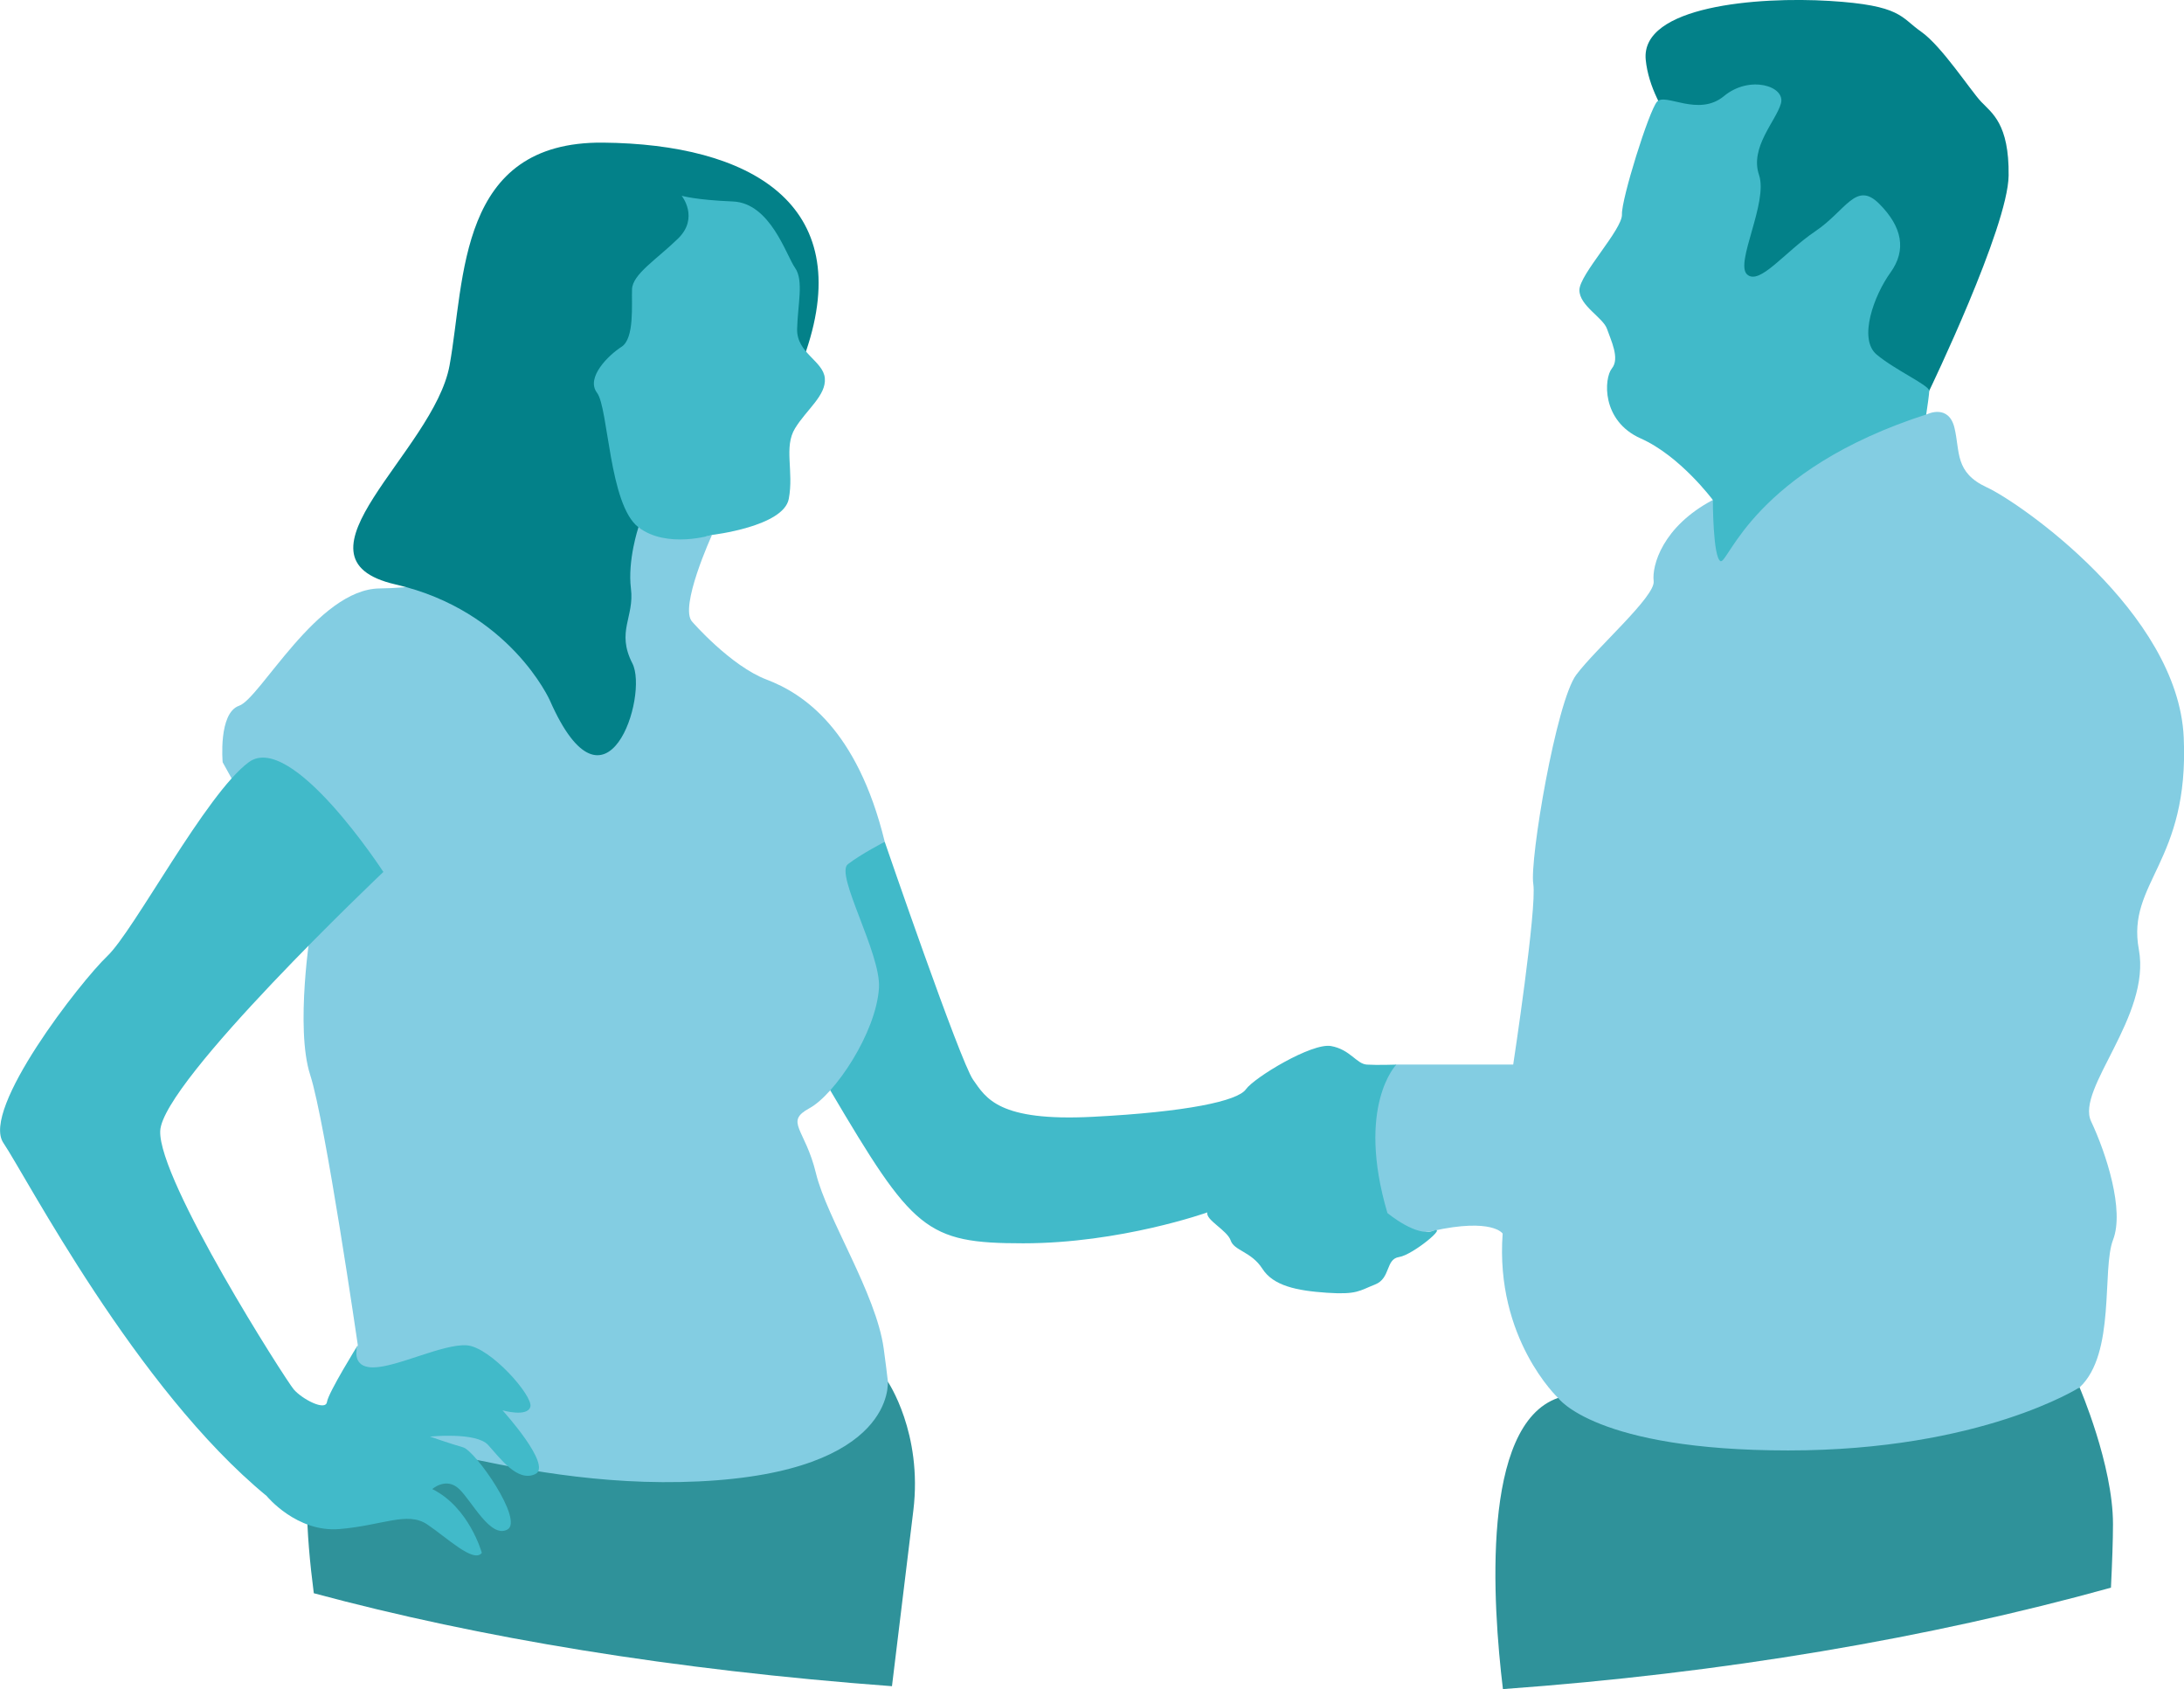 <svg xmlns="http://www.w3.org/2000/svg" id="Calque_1" width="170.76mm" height="132.04mm" viewBox="0 0 484.05 374.28"><defs><style>.cls-1{fill:#038189;}.cls-2{fill:#83cde2;}.cls-3{fill:#2f929a;}.cls-4{fill:#41bac9;}</style></defs><path class="cls-1" d="m427.57,86.61s17.47-36.2,17.61-47.71c.14-11.51-3.74-13.87-6.1-16.37-2.36-2.5-8.74-12.34-13.31-15.53-4.58-3.19-4.3-5.82-20.25-6.8s-41.94,1.12-40.77,13.04c1.17,11.92,13.04,22.75,13.04,22.75l9.99,40.36,33.01,14.92,6.8-4.66Z"></path><path class="cls-4" d="m379.62,110.78s-7.24-9.75-15.98-13.63c-8.74-3.88-8.18-13.31-6.38-15.53s-.24-6.24-1.09-8.74-6.12-5.13-6.12-8.6,9.57-13.45,9.43-16.78c-.14-3.33,5.96-22.88,7.77-24.96,1.8-2.08,9.15,3.47,14.84-1.25s13.73-2.22,12.62,1.66-6.93,9.71-4.85,15.81c2.08,6.1-5.41,19.56-2.64,22.05s8.32-4.99,15.12-9.57c6.8-4.58,9.01-11.23,14.15-6.1,5.13,5.13,6.1,10.26,2.5,15.26-3.61,4.99-7.21,14.7-3.05,18.17,4.16,3.47,11.65,6.8,11.65,8.04s-1.53,10.82-1.53,10.82l-25.24,24.41-25.52,10.96-.83-13.87,5.16-8.14Z"></path><path class="cls-2" d="m345.32,309.76s-13.97-13.12-12.28-36.41c0,0-2.2-3.53-15.5-.6-13.29,2.93-23.66-16.48-23.66-16.48l3.18-15.1,12.42-5.28h25.9s5.29-34.73,4.45-40.02c-.85-5.29,5.08-40.43,9.53-46.36,4.45-5.93,17.57-17.36,17.15-20.74-.42-3.39,1.91-12.07,13.12-17.99,0,0,0,12.7,1.69,13.55s7.2-20.22,45.93-32.6c0,0,4.66-2.22,5.93,3.07s0,9.89,7.2,13.2c7.2,3.31,42.34,27.65,43.61,55.38,1.27,27.73-12.7,32.17-9.95,46.99,2.75,14.82-13.97,30.9-10.58,38.1s7.41,19.69,4.87,26.25c-2.54,6.56.64,25.19-7.41,32.7-8.04,7.51-19.47,14.08-19.47,14.08l-100.97,1.69,4.87-13.44Z"></path><path class="cls-4" d="m196.09,186.54s16.68,48.6,19.58,52.71c2.89,4.11,5.63,9.29,26.5,8.22,20.86-1.07,32.13-3.5,33.96-6.09s14.62-10.36,18.88-9.59,5.63,3.96,7.92,4.11c2.28.15,6.55,0,6.55,0,0,0-8.99,9.14-1.98,32.89,0,0,6.4,5.33,10.05,3.96,3.65-1.37-4.42,5.33-7.46,5.79-3.05.46-1.83,4.72-5.33,6.09-3.5,1.37-3.96,2.28-10.66,1.83-6.7-.46-11.88-1.52-14.32-5.33-2.44-3.81-6.24-3.96-7.01-6.24-.76-2.28-5.63-4.57-5.18-6.24,0,0-19.19,6.85-40.81,6.85s-24.46-2.9-42.76-33.89c-18.3-30.99-12.37-65.25-12.37-65.25l24.44,10.19Z"></path><path class="cls-2" d="m153.42,137.77s8.5,9.79,16.52,12.83c8.02,3.05,20.05,10.91,26.15,35.93,0,0-5.29,2.73-8.18,4.97-2.89,2.25,7.39,19.82,6.9,27.43-.64,9.95-9.79,23.58-15.4,26.63-5.61,3.05-.96,4.49,1.44,14.44,2.41,9.95,13.34,26.64,15.01,38.82,1.67,12.19,1.67,15.88,1.67,15.88l-30.48,21.5-66.55,17.49-23.74-47,2.55-8.59s-7.18-49.48-10.56-59.91c-3.38-10.43.13-32.4.13-32.4l-11.71-22.78-7.82-14.1s-1-10.93,3.65-12.53c4.65-1.6,17.33-25.83,31.12-25.99,13.8-.16,28.05-4.44,28.05-4.44,0,0,3.71-.58,10.31-17.95,0,0,22.24,13.78,35.32,10.54,0,0-7.36,16.1-4.38,19.23Z"></path><path class="cls-1" d="m121.87,155.2s-8.83-19.87-34.21-25.7c-25.38-5.83,8.51-29.45,11.98-48.54s1.73-49.68,34.05-49.36c32.32.32,56.13,13.4,44.94,46.27l-26.65,29.25-10.48,9.72s-2.45,7.31-1.66,13.61c.79,6.31-3.31,9.46.32,16.55s-5.77,36.68-18.29,8.2Z"></path><path class="cls-4" d="m141.5,116.83c-6.54-5.01-6.63-26.44-9.18-29.8-2.55-3.36,2.55-8.34,5.44-10.19s2.2-9.38,2.32-12.74c.12-3.36,5.44-6.6,10.19-11.23,4.75-4.63.81-9.5.81-9.5,0,0,3.01.93,11.35,1.27,8.34.35,11.81,11.93,13.78,14.71,1.97,2.78.58,8.22.46,13.55-.12,5.33,5.79,7.06,6.14,10.89.35,3.82-4.05,6.95-6.6,11.12-2.55,4.17-.23,9.5-1.39,15.63-1.16,6.14-17.02,7.99-17.02,7.99,0,0-9.98,3.14-16.3-1.7Z"></path><path class="cls-3" d="m197.69,373.65c1.5-12.3,3.53-29,4.74-38.95,2.09-17.16-5.67-28.56-5.67-28.56,0,0,1.92,20.04-41.88,22.12-43.79,2.08-77.5-16.17-84.44-7.44-3.47,4.37-2.62,18.84-.89,32.22,36.78,9.9,79.59,16.99,128.15,20.6Z"></path><path class="cls-3" d="m467.86,351.81c.27-5.53.45-10.6.45-14.11,0-13.12-7.41-30.27-7.41-30.27,0,0-21.8,13.97-64.56,13.97s-51.01-11.64-51.01-11.64c-17.15,5.93-14.52,45.61-12.23,64.52,48.84-3.51,94.43-11.3,134.76-22.47Z"></path><path class="cls-4" d="m59.15,331.55s6.61,8.06,16.09,7.27c9.49-.79,15.03-3.96,19.4-1.06,4.37,2.91,10.34,8.72,12.15,6.34,0,0-2.77-10.08-10.98-14.14,0,0,3.09-2.77,5.97,0,2.88,2.77,6.93,10.97,10.66,8.98,3.73-1.98-7.03-17.44-9.81-18.23-2.77-.79-7.35-2.38-7.35-2.38,0,0,10.23-1.06,12.9,1.85,2.66,2.91,6.5,8.32,10.44,6.47,3.94-1.85-7.25-14.14-7.25-14.14,0,0,5.54,1.59,6.18-.79s-8.85-13.21-14.07-13.61c-5.22-.4-15.56,4.89-20.78,4.89s-3.41-4.91-3.41-4.91c0,0-6.5,10.46-6.82,12.57s-5.54-.66-7.35-2.77-30.04-46.3-29.61-57.27c.43-10.97,49.46-57.41,49.46-57.41,0,0-20.36-31.31-29.84-24.31-9.49,7-25.37,37.26-31.33,42.94-5.97,5.68-28.06,34.01-23.05,41.41,5.01,7.4,29.42,54.51,58.41,78.29Z"></path></svg>